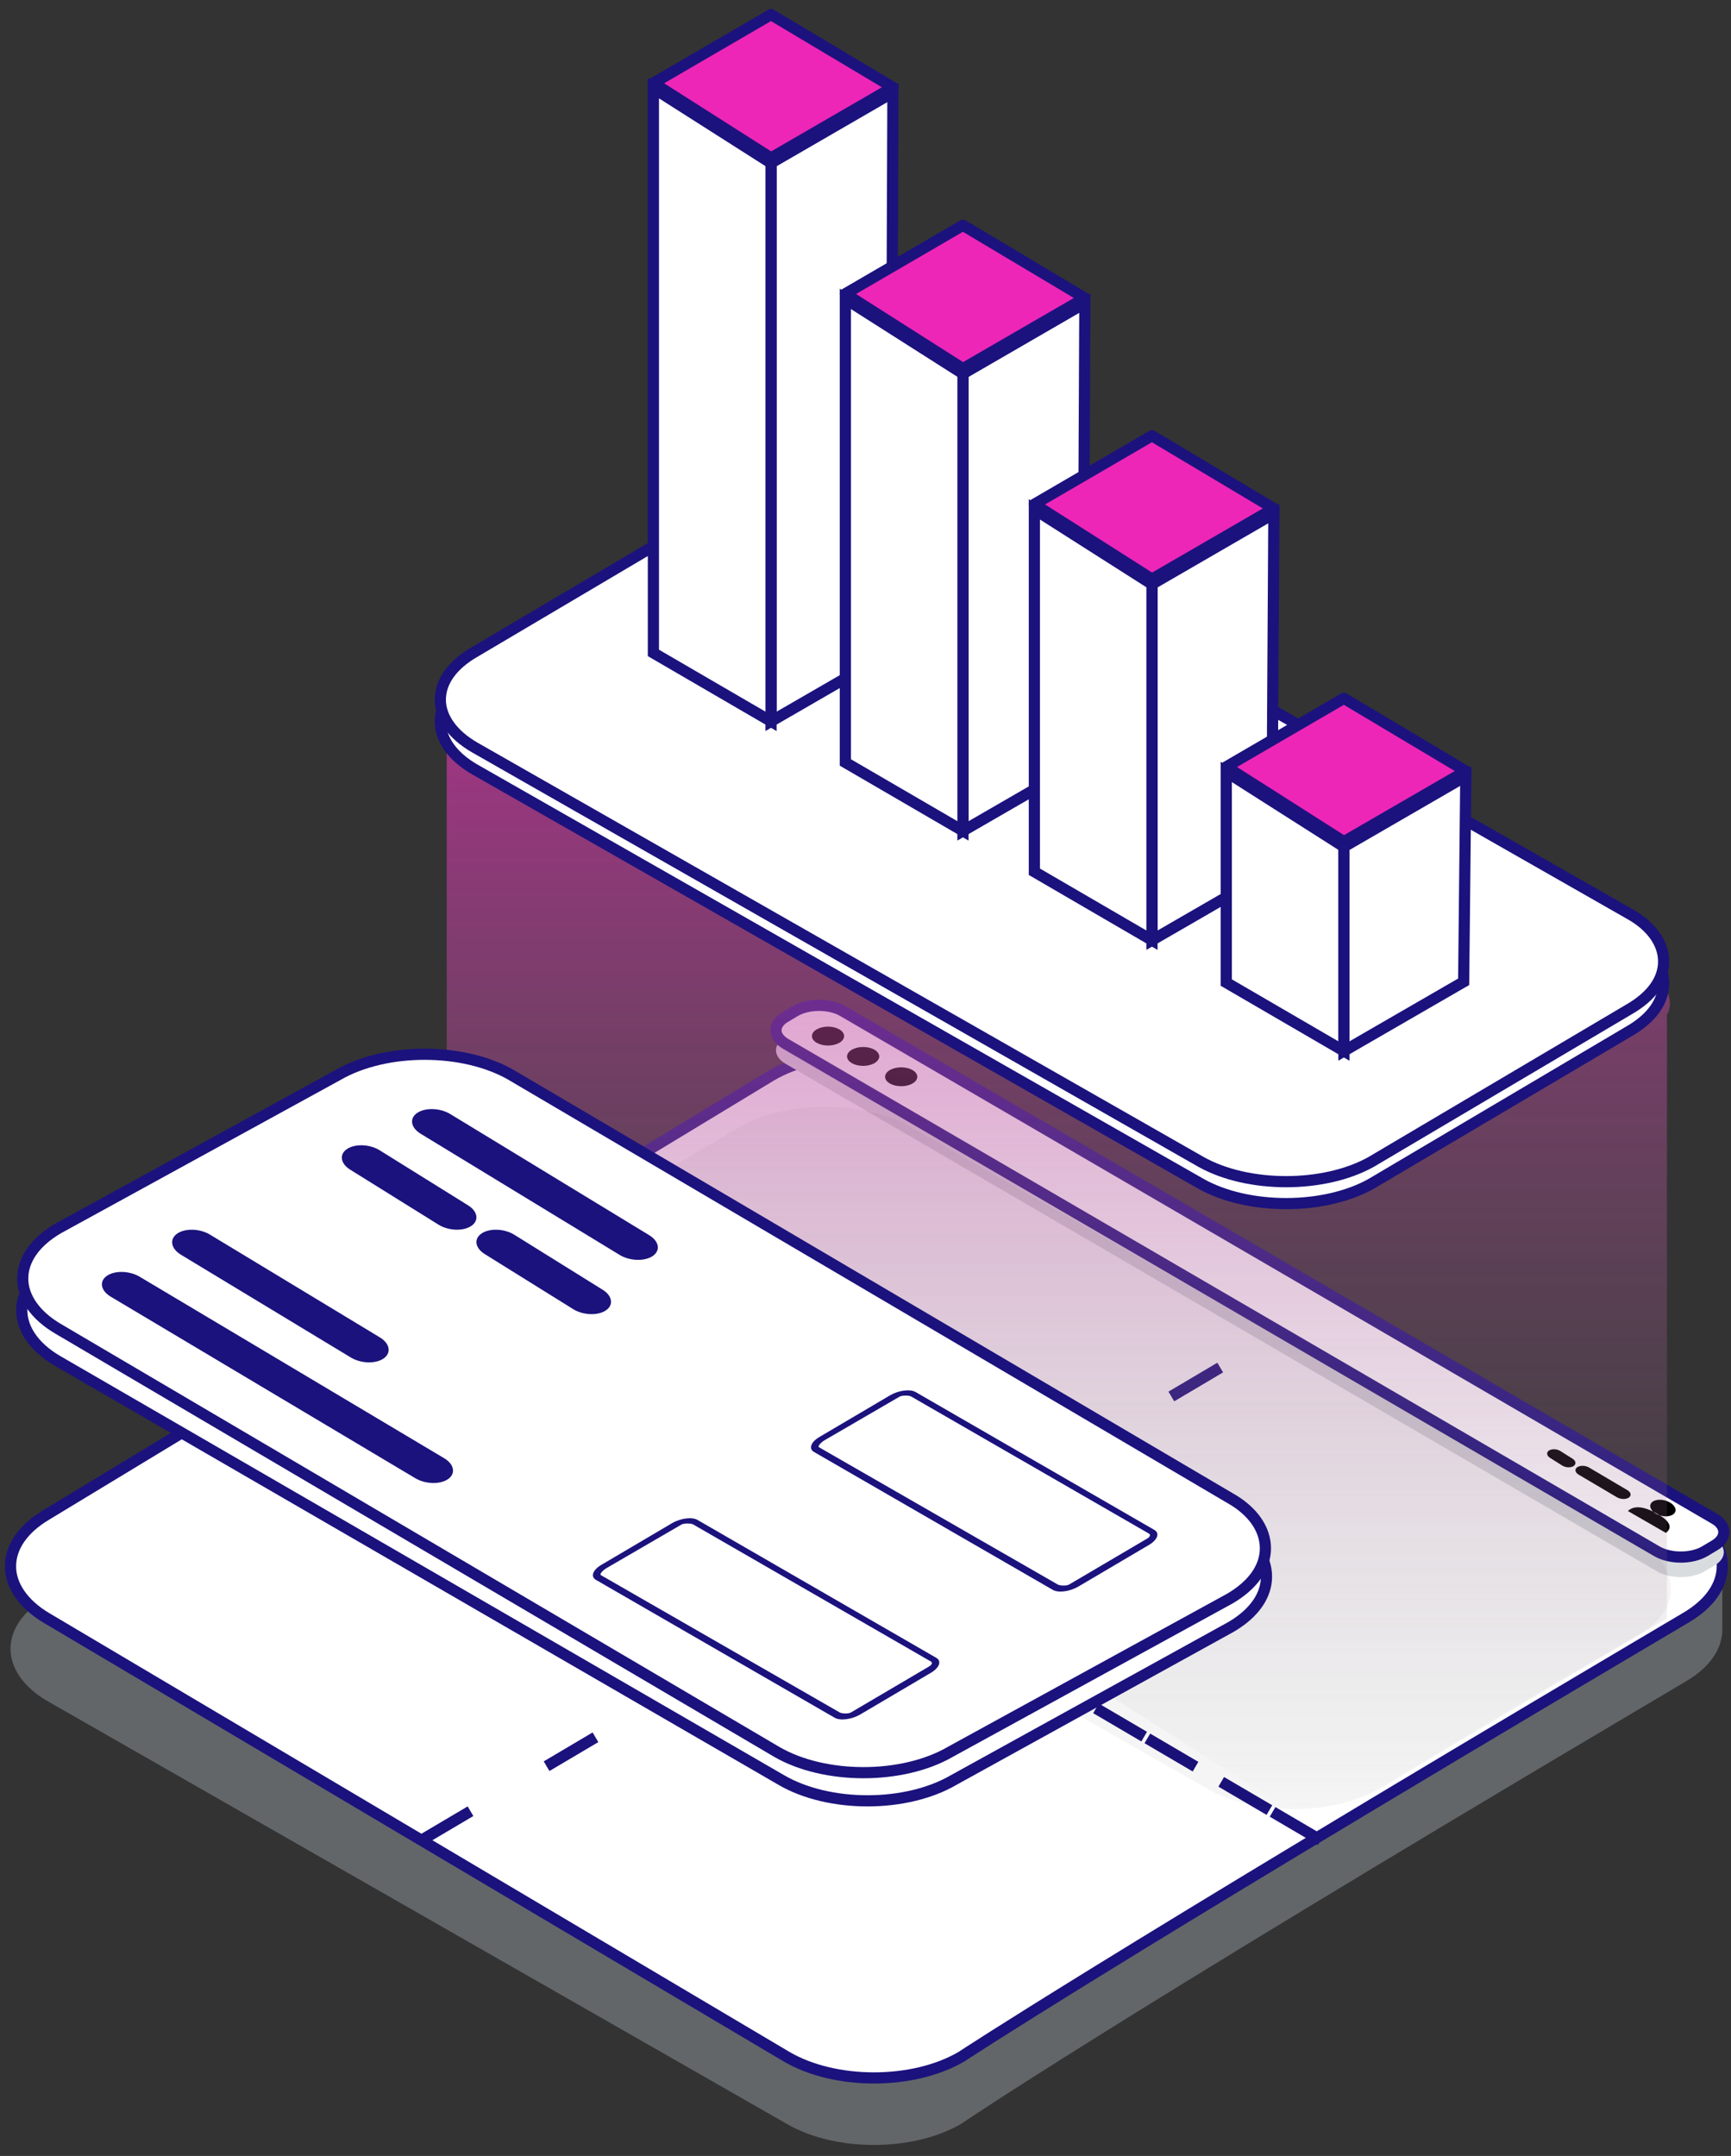 <svg width="155" height="193" viewBox="0 0 155 193" fill="none" xmlns="http://www.w3.org/2000/svg">
<rect x="0" y="0" width="155" height="193" fill="#333333" stroke="none"/>
<path opacity="0.423" d="M154.223 145.873C154.223 147.569 153.154 149.212 151.017 150.484C151.017 150.484 147.718 152.438 146.069 153.414C98.802 181.408 86.091 190.11 86.091 190.11C81.765 192.654 74.74 192.654 70.414 190.11L4.15 152.225C2.012 150.953 0.943 149.257 0.943 147.613C0.943 145.917 2.012 144.274 4.15 143.002L69.075 103.376C73.402 100.832 80.426 100.832 84.753 103.376L154.223 138.824C154.223 143.201 154.223 144.177 154.223 145.873Z" fill="#BFC9D1" fill-opacity="0.8"/>
<path d="M154.223 140.173C154.223 141.869 153.154 143.512 151.016 144.784C151.016 144.784 147.718 146.738 146.069 147.714C98.802 175.707 86.101 184.11 86.101 184.11C81.774 186.654 74.75 186.654 70.423 184.11L4.15 144.833C2.012 143.561 0.943 141.865 0.943 140.222C0.943 138.526 2.012 136.883 4.15 135.61L69.066 96.285C73.392 93.741 80.417 93.741 84.743 96.285L151.016 135.562C153.154 136.781 154.223 138.477 154.223 140.173Z" fill="white" stroke="#1B127D"/>
<path d="M37.754 164.729L118.076 117.205C122.838 114.409 35.401 166.127 37.754 164.729Z" stroke="#1B127D" stroke-dasharray="5 8"/>
<path d="M118.264 164.73L35.606 116.24C29.561 112.692 121.251 166.504 118.264 164.73Z" stroke="#1B127D" stroke-dasharray="5 8"/>
<path opacity="0.463" d="M81.111 138.031L82.728 139L79.441 141.001L82.728 142.936L81.334 143.887L77.752 141.984L74.462 143.881L72.882 142.936L76.064 141.002L73.237 139.356L74.725 138.5L77.752 140.019L81.111 138.031Z" fill="white"/>
<path fill-rule="evenodd" clip-rule="evenodd" d="M154.358 138.948C154.358 139.393 154.07 139.824 153.495 140.158L152.616 140.68C151.451 141.348 149.559 141.348 148.394 140.68L70.348 95.235C69.772 94.901 69.484 94.456 69.484 94.024C69.484 93.579 69.772 93.148 70.348 92.814L71.227 92.292C72.392 91.624 74.283 91.624 75.448 92.292L153.495 137.737C154.07 138.057 154.358 138.502 154.358 138.948Z" fill="#D9DCDF"/>
<path fill-rule="evenodd" clip-rule="evenodd" d="M154.358 137.156C154.358 137.602 154.07 138.033 153.495 138.367L152.616 138.889C151.451 139.557 149.559 139.557 148.394 138.889L70.348 93.444C69.772 93.11 69.484 92.664 69.484 92.233C69.484 91.788 69.772 91.356 70.348 91.023L71.227 90.501C72.392 89.833 74.283 89.833 75.448 90.501L153.495 135.946C154.07 136.266 154.358 136.711 154.358 137.156Z" fill="white" stroke="#1B127D"/>
<ellipse cx="74.144" cy="92.75" rx="1.441" ry="0.846" fill="black"/>
<ellipse cx="77.288" cy="94.572" rx="1.441" ry="0.846" fill="black"/>
<ellipse cx="80.695" cy="96.394" rx="1.441" ry="0.846" fill="black"/>
<path fill-rule="evenodd" clip-rule="evenodd" d="M148.36 135.496C149.532 136.159 149.801 136.736 149.169 137.227L145.765 135.264C146.323 134.755 147.188 134.833 148.36 135.496ZM149.49 134.48C150.025 134.772 150.196 135.242 149.87 135.529C149.545 135.817 148.847 135.813 148.312 135.521C147.777 135.229 147.606 134.759 147.932 134.471C148.257 134.184 148.955 134.187 149.49 134.48Z" fill="black"/>
<path fill-rule="evenodd" clip-rule="evenodd" d="M142.289 131.373L145.721 133.4C146.048 133.591 146.105 133.889 145.848 134.066C145.591 134.242 145.118 134.23 144.791 134.038L141.359 132.012C141.032 131.82 140.975 131.522 141.232 131.346C141.489 131.169 141.963 131.182 142.289 131.373Z" fill="black"/>
<path fill-rule="evenodd" clip-rule="evenodd" d="M139.707 129.887L140.795 130.574C141.109 130.763 141.164 131.058 140.917 131.233C140.67 131.407 140.215 131.395 139.901 131.205L138.813 130.519C138.498 130.329 138.444 130.034 138.691 129.86C138.938 129.685 139.393 129.697 139.707 129.887Z" fill="black"/>
<path opacity="0.04" d="M149.618 142.237C149.618 143.819 148.576 145.353 146.494 146.54L123.45 160.166C119.235 162.54 112.391 162.54 108.175 160.166L43.205 123.104C41.121 121.917 40.08 120.334 40.08 118.801C40.08 117.218 41.121 115.685 43.205 114.498L66.248 100.872C70.463 98.498 77.307 98.498 81.523 100.872L146.494 137.934C148.576 139.072 149.618 140.654 149.618 142.237Z" fill="black"/>
<path opacity="0.8" d="M40.002 114.075V63.567L73.168 44.206C96.626 57.562 144.249 84.713 147.078 86.464C149.906 88.215 149.715 90.112 149.266 90.841V144.884C141.746 149.205 125.932 158.42 122.834 160.71C119.736 163 115.258 161.664 113.406 160.71L40.002 114.075Z" fill="url(#paint0_linear_1216_15674)"/>
<path fill-rule="evenodd" clip-rule="evenodd" d="M113.406 141.137C113.406 142.789 112.355 144.391 110.252 145.63L85.387 159.352C81.132 161.831 74.223 161.831 69.967 159.352L5.107 121.803C3.004 120.564 1.953 118.911 1.953 117.31C1.953 115.657 3.004 114.056 5.107 112.816L29.972 99.094C34.228 96.615 41.136 96.615 45.392 99.094L110.252 136.643C112.355 137.831 113.406 139.484 113.406 141.137Z" fill="white" stroke="#1B127D"/>
<path fill-rule="evenodd" clip-rule="evenodd" d="M113.309 138.604C113.309 140.258 112.25 141.86 110.133 143.101L85.088 156.83C80.802 159.311 73.843 159.311 69.556 156.83L5.211 118.959C3.093 117.719 2.034 116.065 2.034 114.463C2.034 112.809 3.093 111.207 5.211 109.967L30.256 96.237C34.542 93.757 41.501 93.757 45.787 96.237L110.133 134.108C112.25 135.297 113.309 136.951 113.309 138.604Z" fill="white" stroke="#1B127D"/>
<g style="mix-blend-mode:multiply">
<path fill-rule="evenodd" clip-rule="evenodd" d="M83.355 149.75C84.122 149.299 84.338 148.699 83.84 148.411L62.457 136.065C61.958 135.777 60.932 135.91 60.166 136.362L53.843 140.089C53.077 140.541 52.86 141.141 53.359 141.429L74.742 153.774C75.241 154.062 76.267 153.929 77.033 153.478L83.355 149.75ZM61.047 136.463C61.308 136.349 61.891 136.366 62.057 136.463L83.354 148.739C83.521 148.836 83.45 149.034 83.195 149.182L76.2 153.298C75.945 153.447 75.356 153.395 75.189 153.298L53.808 141.008C53.641 140.912 54.041 140.535 54.296 140.387L61.047 136.463Z" fill="#1B127D"/>
<path fill-rule="evenodd" clip-rule="evenodd" d="M102.885 138.301C103.651 137.849 103.868 137.25 103.369 136.961L81.986 124.616C81.487 124.328 80.461 124.461 79.695 124.913L73.373 128.64C72.606 129.092 72.389 129.692 72.888 129.98L94.271 142.325C94.77 142.613 95.796 142.48 96.562 142.028L102.885 138.301ZM80.577 125.014C80.838 124.899 81.42 124.917 81.587 125.014L102.884 137.29C103.05 137.386 102.979 137.585 102.724 137.733L95.729 141.849C95.474 141.998 94.886 141.946 94.719 141.849L73.337 129.559C73.17 129.463 73.57 129.086 73.825 128.938L80.577 125.014Z" fill="#1B127D"/>
<path fill-rule="evenodd" clip-rule="evenodd" d="M33.959 102.951L41.869 107.874C42.768 108.409 42.924 109.243 42.218 109.736C41.511 110.229 40.209 110.194 39.309 109.659L31.4 104.736C30.5 104.201 30.344 103.367 31.051 102.874C31.758 102.381 33.06 102.415 33.959 102.951Z" fill="#1B127D"/>
<path fill-rule="evenodd" clip-rule="evenodd" d="M12.5 114.29L39.768 130.539C40.674 131.077 40.831 131.915 40.119 132.41C39.407 132.905 38.096 132.87 37.19 132.332L9.922 116.083C9.016 115.546 8.859 114.708 9.571 114.213C10.283 113.718 11.594 113.753 12.5 114.29Z" fill="#1B127D"/>
<path fill-rule="evenodd" clip-rule="evenodd" d="M18.789 110.516L34.004 119.717C34.91 120.261 35.067 121.108 34.355 121.608C33.643 122.109 32.331 122.074 31.425 121.53L16.21 112.329C15.304 111.786 15.147 110.939 15.859 110.438C16.571 109.938 17.883 109.973 18.789 110.516Z" fill="#1B127D"/>
<path fill-rule="evenodd" clip-rule="evenodd" d="M40.294 99.715L58.102 110.557C59.014 111.096 59.172 111.936 58.455 112.433C57.739 112.929 56.418 112.895 55.507 112.355L37.699 101.513C36.787 100.974 36.629 100.134 37.346 99.637C38.062 99.141 39.383 99.175 40.294 99.715Z" fill="#1B127D"/>
<path fill-rule="evenodd" clip-rule="evenodd" d="M46.012 110.51L53.922 115.433C54.821 115.968 54.977 116.802 54.27 117.295C53.563 117.788 52.261 117.753 51.362 117.218L43.452 112.295C42.553 111.759 42.397 110.926 43.104 110.433C43.811 109.94 45.113 109.974 46.012 110.51Z" fill="#1B127D"/>
</g>
<path d="M148.967 88.038C148.967 89.62 147.925 91.153 145.842 92.34L122.799 105.967C118.583 108.341 111.739 108.341 107.524 105.967L42.553 68.904C40.47 67.717 39.429 66.135 39.429 64.602C39.429 63.019 40.47 61.486 42.553 60.299L65.597 46.672C69.812 44.298 76.656 44.298 80.871 46.672L145.842 83.735C147.925 84.872 148.967 86.455 148.967 88.038Z" fill="white" stroke="#1B127D"/>
<path d="M148.967 86.073C148.967 87.656 147.925 89.189 145.842 90.376L122.799 104.003C118.583 106.377 111.739 106.377 107.524 104.003L42.553 66.94C40.47 65.753 39.429 64.171 39.429 62.637C39.429 61.055 40.47 59.522 42.553 58.335L65.597 44.708C69.812 42.334 76.656 42.334 80.871 44.708L145.842 81.771C147.925 82.908 148.967 84.491 148.967 86.073Z" fill="white" stroke="#1B127D"/>
<path d="M69.04 64.576L79.763 58.379L79.955 8.277L69.04 14.596V64.576Z" fill="white" stroke="#1B127D" stroke-miterlimit="10"/>
<path d="M69.04 14.597V64.576L58.508 58.449V7.894L69.04 14.597Z" fill="white" stroke="#1B127D" stroke-miterlimit="10"/>
<path d="M86.226 74.382L96.95 68.184L97.142 27.139L86.226 33.458V74.382Z" fill="white" stroke="#1B127D" stroke-miterlimit="10"/>
<path d="M86.227 33.458V74.382L75.694 68.254V26.756L86.227 33.458Z" fill="white" stroke="#1B127D" stroke-miterlimit="10"/>
<path d="M103.151 84.166L113.875 77.969L114.066 45.979L103.151 52.299V84.166Z" fill="white" stroke="#1B127D" stroke-miterlimit="10"/>
<path d="M103.151 52.299V84.167L92.62 78.039V45.597L103.151 52.299Z" fill="white" stroke="#1B127D" stroke-miterlimit="10"/>
<path d="M120.338 75.804V94.088L109.806 87.96V69.102L120.338 75.804Z" fill="white" stroke="#1B127D" stroke-miterlimit="10"/>
<path d="M131.253 69.485L120.338 75.804V94.087L131.061 87.89L131.253 69.485Z" fill="white" stroke="#1B127D" stroke-miterlimit="10"/>
<path d="M79.955 7.819L69.04 1.308L58.508 7.436L69.04 14.138L79.955 7.819Z" fill="#ED26B7" stroke="#1B127D" stroke-linecap="round" stroke-linejoin="round"/>
<path d="M97.142 26.682L86.226 20.171L75.694 26.299L86.226 33.001L97.142 26.682Z" fill="#ED26B7" stroke="#1B127D" stroke-linecap="round" stroke-linejoin="round"/>
<path d="M114.066 45.522L103.151 39.011L92.619 45.139L103.151 51.842L114.066 45.522Z" fill="#ED26B7" stroke="#1B127D" stroke-linecap="round" stroke-linejoin="round"/>
<path d="M131.253 69.027L120.338 62.516L109.806 68.644L120.338 75.347L131.253 69.027Z" fill="#ED26B7" stroke="#1B127D" stroke-linecap="round" stroke-linejoin="round"/>
<defs>
<linearGradient id="paint0_linear_1216_15674" x1="94.765" y1="44.206" x2="94.765" y2="161.974" gradientUnits="userSpaceOnUse">
<stop stop-color="#ED26B7"/>
<stop offset="1" stop-color="#7D8082" stop-opacity="0"/>
</linearGradient>
</defs>
</svg>

